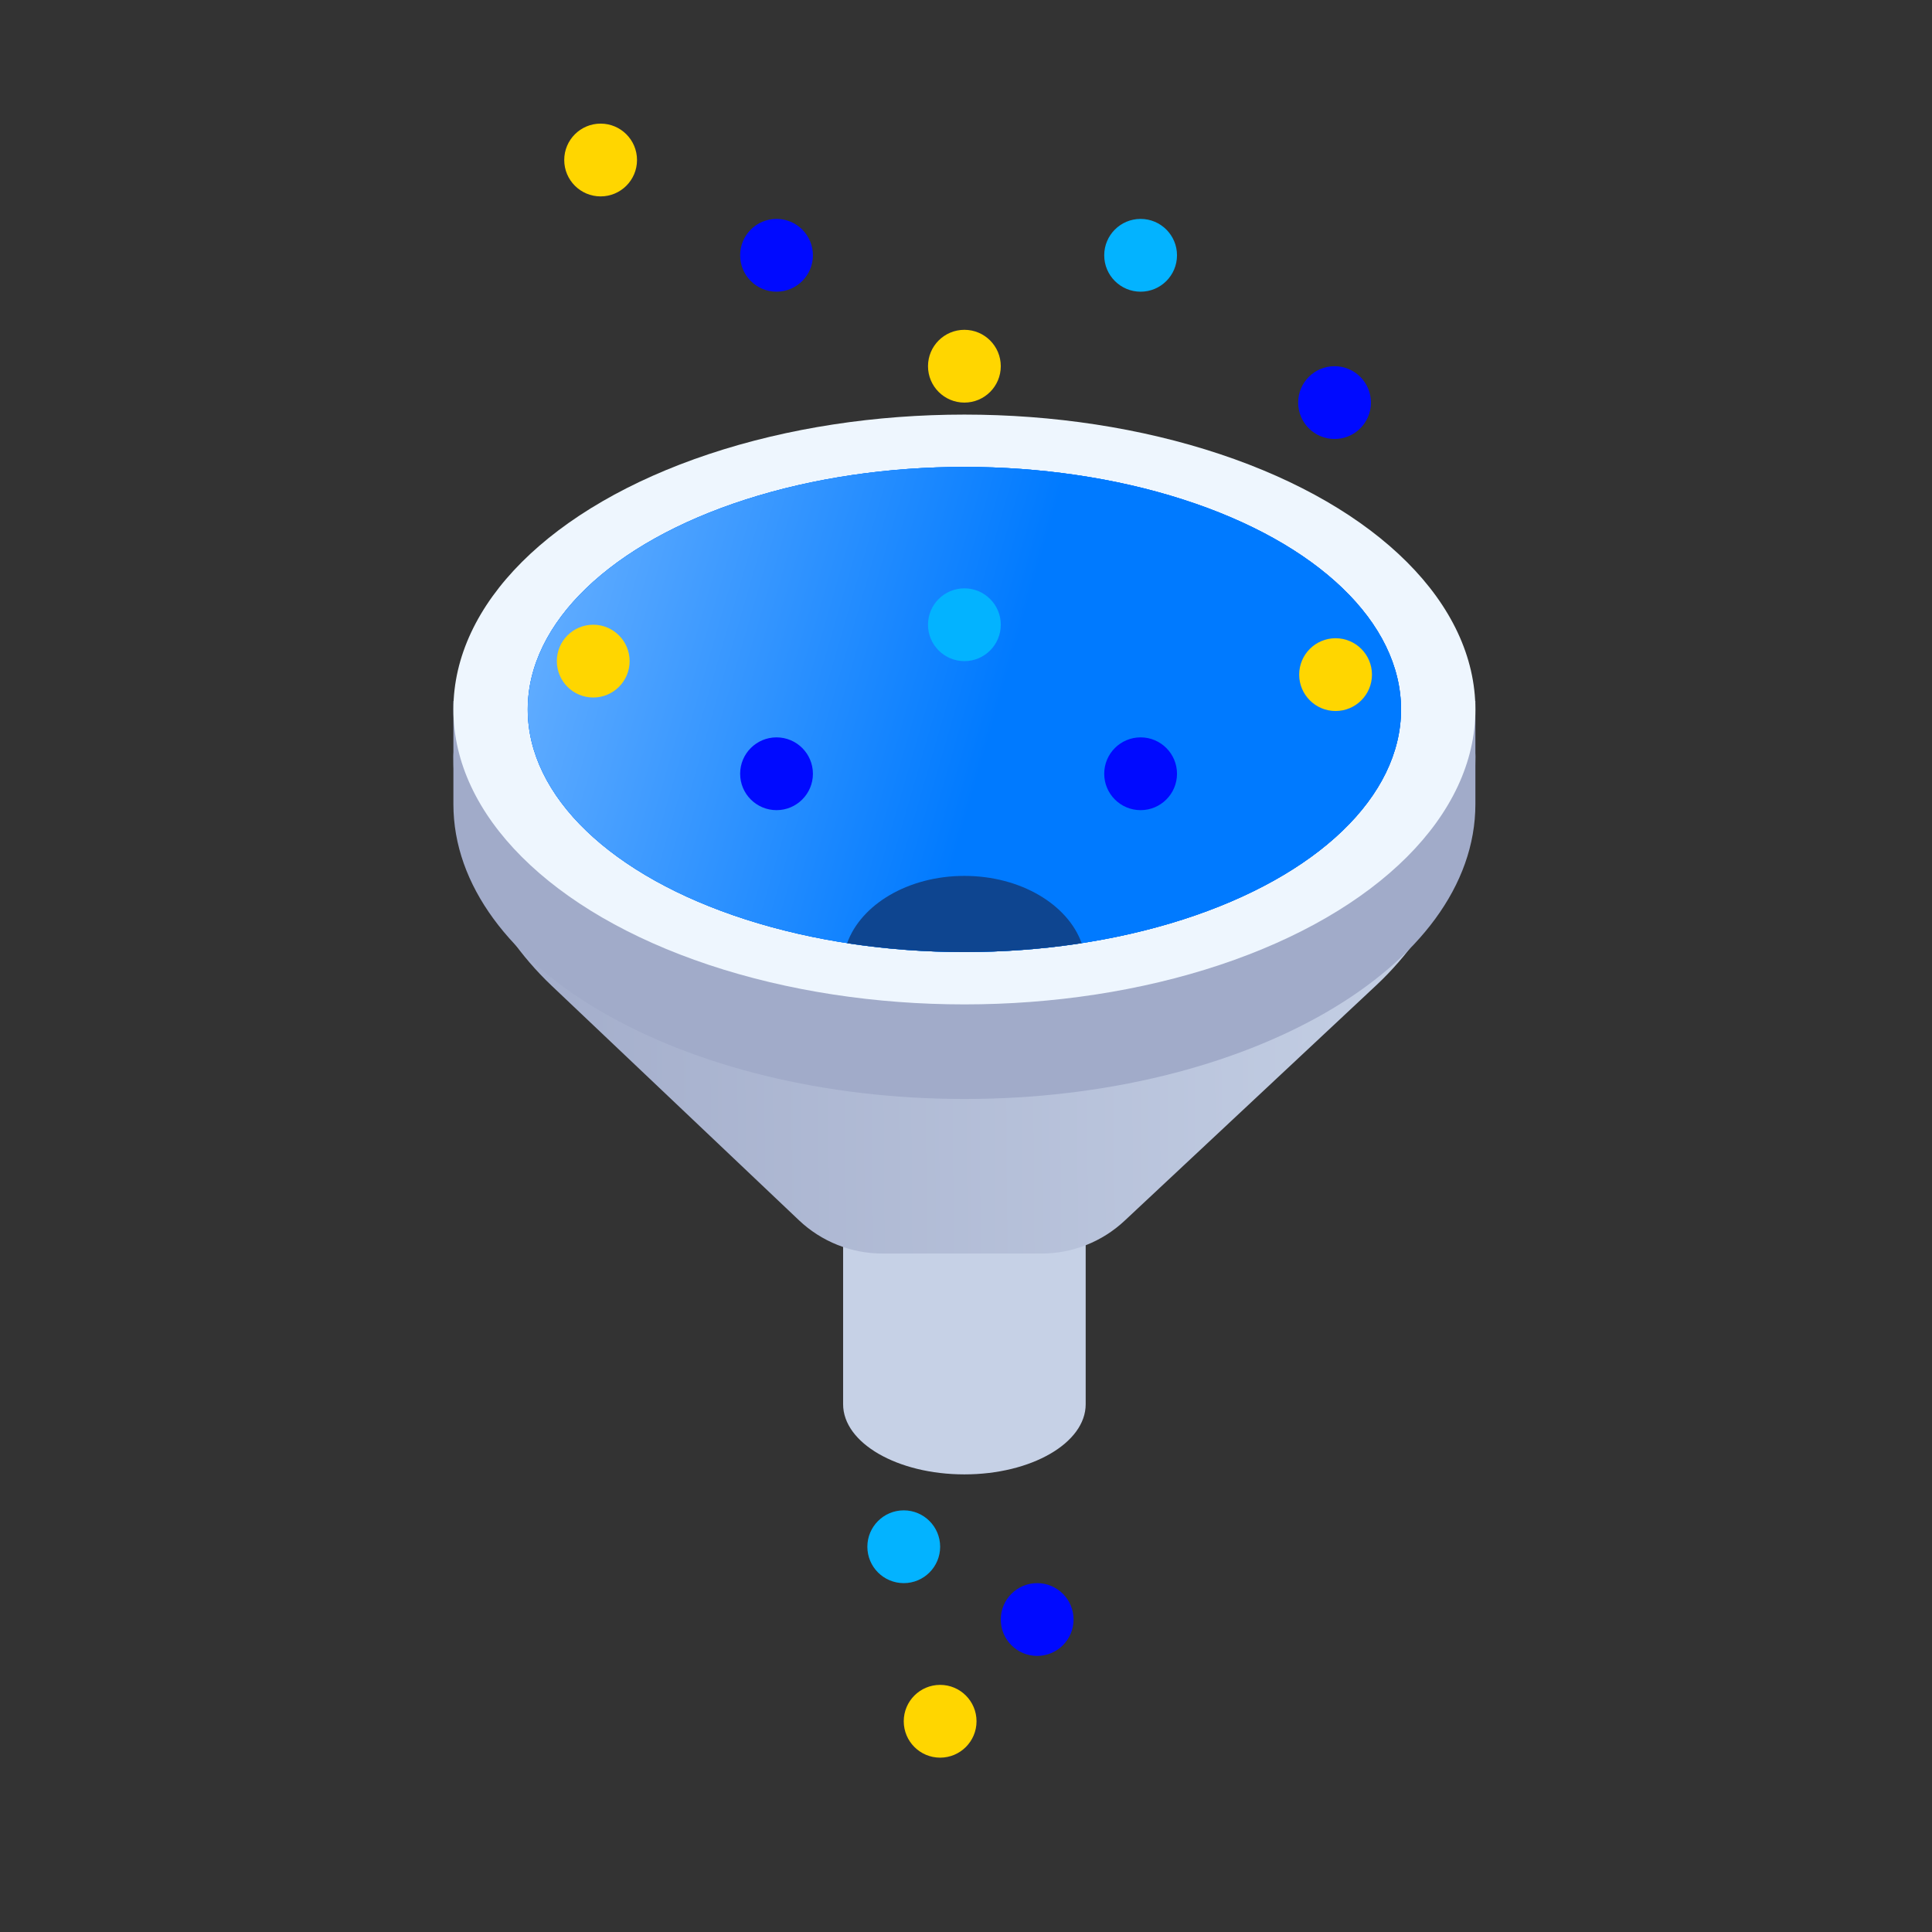 <svg xmlns="http://www.w3.org/2000/svg" width="201" height="201" viewBox="0 0 201 201" fill="none">
  <rect x="0" y="0" width="201" height="201" fill="#333333" stroke="none"/>
  <path fill-rule="evenodd" clip-rule="evenodd" d="M112.952 113.942C112.952 110.791 110.398 108.236 107.247 108.236H93.42C90.269 108.236 87.715 110.791 87.715 113.942V146.061C87.715 146.072 87.715 146.082 87.715 146.092C87.715 150.123 93.364 153.391 100.333 153.391C107.302 153.391 112.952 150.123 112.952 146.092C112.952 146.092 112.952 146.092 112.952 146.092C112.952 146.092 112.952 146.092 112.952 146.092V113.942Z" fill="#C6D1E6"/>
  <path d="M83.12 126.951L57.401 102.559C50.87 96.365 47.17 87.758 47.17 78.757C47.17 76.026 49.384 73.812 52.114 73.812H148.586C151.297 73.812 153.496 76.011 153.496 78.722C153.496 87.739 149.759 96.353 143.175 102.513L116.991 127.01C114.653 129.197 111.572 130.414 108.37 130.414H91.803C88.572 130.414 85.464 129.175 83.12 126.951Z" fill="url(#paint0_linear_1501_6095)"/>
  <path d="M100.333 114.335C129.694 114.335 153.496 100.598 153.496 83.654V72.925H47.17V83.654C47.17 100.598 70.972 114.335 100.333 114.335Z" fill="#A1ABC9"/>
  <ellipse cx="100.333" cy="73.814" rx="53.163" ry="30.681" fill="#EEF6FE"/>
  <ellipse cx="100.333" cy="73.812" rx="45.427" ry="25.237" fill="url(#paint1_linear_1501_6095)"/>
  <ellipse cx="100.333" cy="73.812" rx="45.427" ry="25.237" fill="#007AFF"/>
  <ellipse cx="100.333" cy="73.812" rx="45.427" ry="25.237" fill="url(#paint2_linear_1501_6095)"/>
  <path fill-rule="evenodd" clip-rule="evenodd" d="M112.533 98.129C108.651 98.729 104.559 99.05 100.333 99.05C96.106 99.05 92.015 98.729 88.132 98.129C89.573 94.096 94.49 91.126 100.333 91.126C106.176 91.126 111.092 94.096 112.533 98.129Z" fill="#0E4590"/>
  <ellipse cx="107.904" cy="168.491" rx="3.786" ry="3.786" fill="#000AFF"/>
  <ellipse cx="97.809" cy="179.076" rx="3.786" ry="3.786" fill="#FFD600"/>
  <ellipse cx="94.024" cy="160.919" rx="3.786" ry="3.786" fill="#03B3FF"/>
  <ellipse cx="62.487" cy="16.647" rx="3.786" ry="3.786" fill="#FFD600"/>
  <ellipse cx="80.788" cy="26.561" rx="3.786" ry="3.786" fill="#000AFF"/>
  <ellipse cx="118.666" cy="26.561" rx="3.786" ry="3.786" fill="#03B3FF"/>
  <ellipse cx="100.333" cy="64.996" rx="3.786" ry="3.786" fill="#03B3FF"/>
  <ellipse cx="138.844" cy="41.885" rx="3.786" ry="3.786" fill="#000AFF"/>
  <ellipse cx="138.949" cy="70.186" rx="3.786" ry="3.786" fill="#FFD600"/>
  <ellipse cx="100.333" cy="38.099" rx="3.786" ry="3.786" fill="#FFD600"/>
  <ellipse cx="80.788" cy="80.5" rx="3.786" ry="3.786" fill="#000AFF"/>
  <ellipse cx="118.666" cy="80.5" rx="3.786" ry="3.786" fill="#000AFF"/>
  <ellipse cx="61.718" cy="68.781" rx="3.786" ry="3.786" fill="#FFD600"/>
  <defs>
    <linearGradient id="paint0_linear_1501_6095" x1="47.17" y1="87.239" x2="150.673" y2="86.506" gradientUnits="userSpaceOnUse">
      <stop stop-color="#A1ABC9"/>
      <stop offset="1" stop-color="#C5D0E5"/>
    </linearGradient>
    <linearGradient id="paint1_linear_1501_6095" x1="145.76" y1="99.05" x2="119.167" y2="38.427" gradientUnits="userSpaceOnUse">
      <stop stop-color="#0E4590"/>
      <stop offset="1" stop-color="#007AFF"/>
    </linearGradient>
    <linearGradient id="paint2_linear_1501_6095" x1="149.245" y1="54.883" x2="-10.862" y2="8.619" gradientUnits="userSpaceOnUse">
      <stop offset="0.23" stop-color="#007AFF"/>
      <stop offset="1" stop-color="white"/>
    </linearGradient>
  </defs>
</svg>